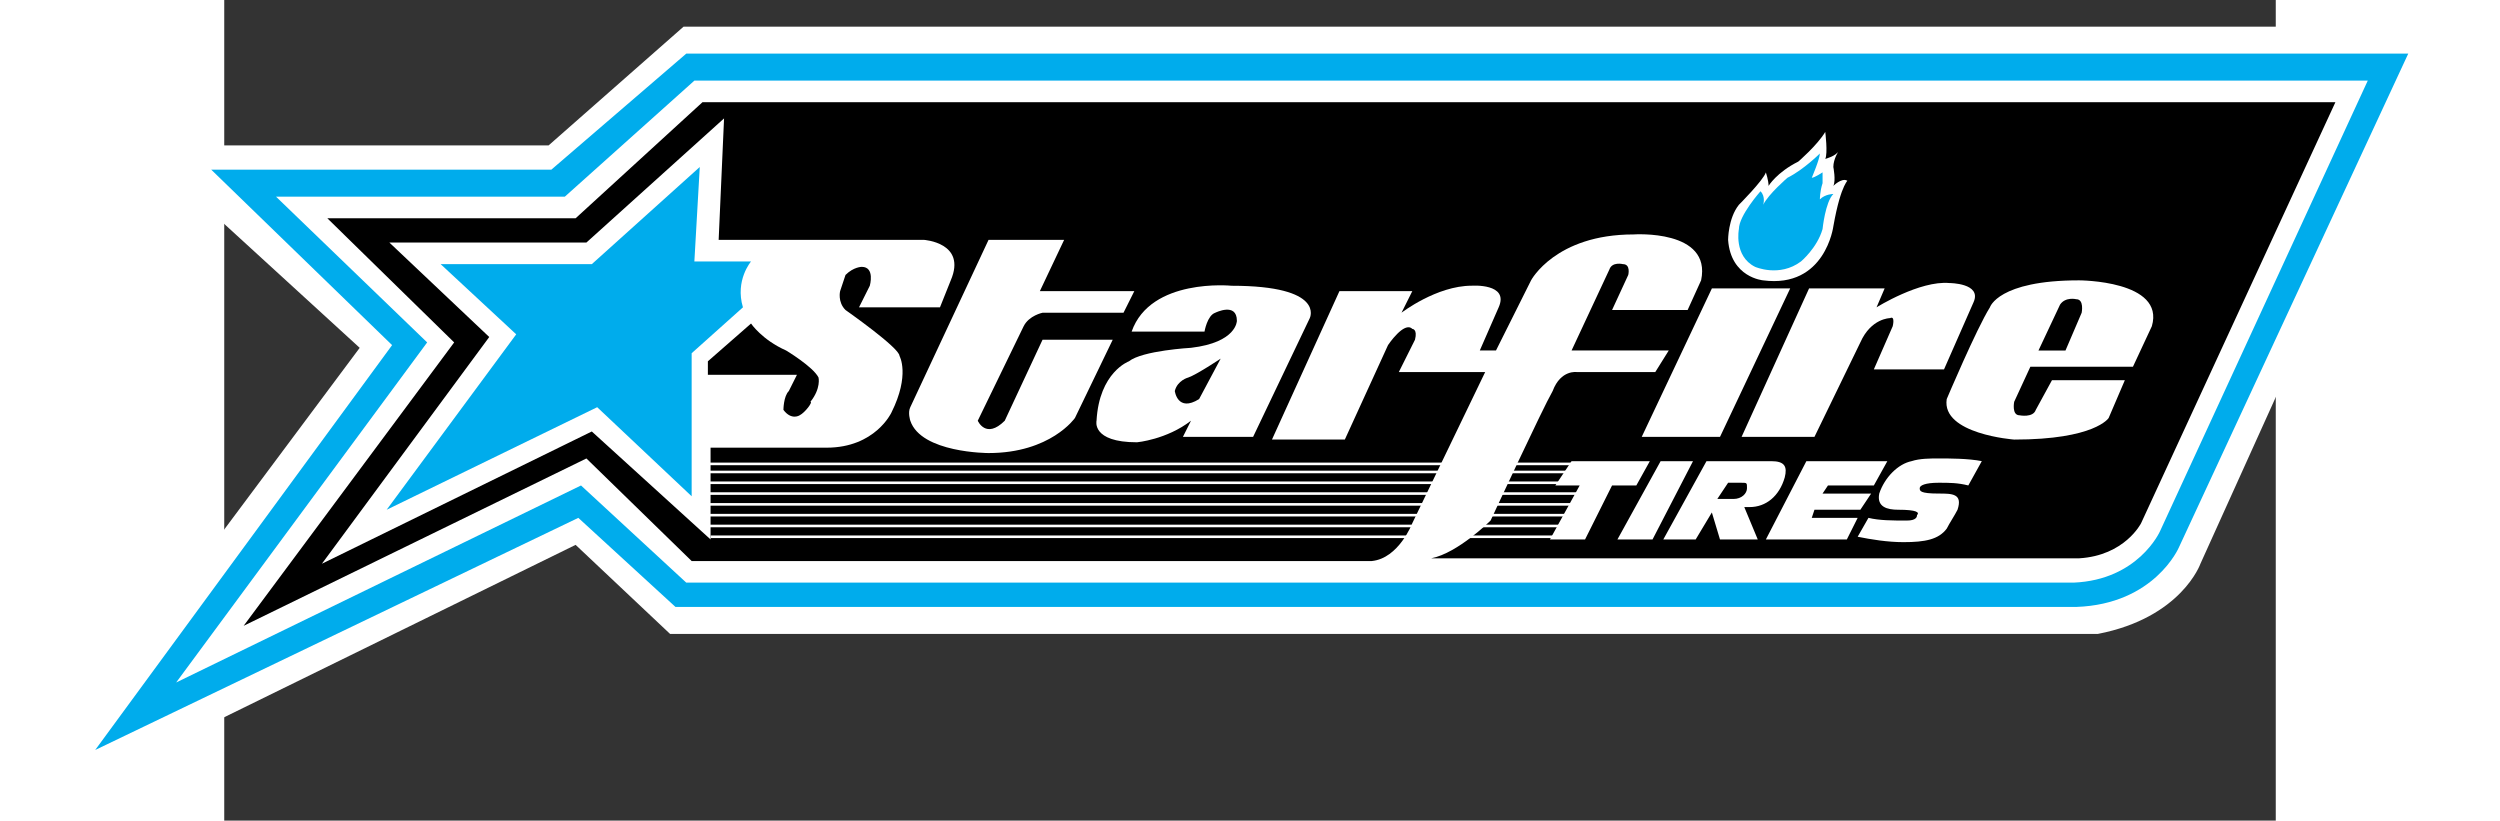 <svg xmlns="http://www.w3.org/2000/svg" width="655" height="215" viewBox="0 0 150 60">
    <rect x="0" y="0" width="150" height="60" fill="#333333" stroke="none"/>
    <g id="logo" transform="translate(-22 -67) scale(1)">
        <path id="contornoExterior" fill="#fff" d="M55.585 68.948h128.667l-17.76 39.271s-1.383 3.947-7.5 5.131H54.598l-6.907-6.512-34.596 16.971H8.504l23.4-31.377L15.722 77.63h29.996l9.867-8.682z"/>
        <path id="contorno_azul" fill="#00acec" d="M55.782 70.921h125.905l-16.775 36.114s-1.775 4.143-7.498 4.342H54.993l-7.104-6.514-35.324 16.973 21.708-29.602L21.05 79.407h24.865l9.867-8.486z"/>
        <path id="subContornoBlanco_rf" fill="#fff" d="M56.375 72.895h122.352l-15.195 32.957s-1.578 3.551-6.314 3.748H55.782l-7.696-7.104-29.602 14.406 18.353-24.866L25.786 81.38h21.116l9.473-8.485z"/>
        <path id="bg" d="M105.908 108.021H56.177l-7.696-7.5-25.062 12.236 15.393-20.721-9.275-9.078h18.156l9.275-8.486h119.393l-14.209 30.785s-1.186 2.369-4.539 2.566H110.25c1.975-.395 4.342-2.764 4.342-2.764s3.75-8.09 4.539-9.472c.592-1.578 1.775-1.381 1.775-1.381h5.725l.986-1.579h-7.105l2.764-5.92c.197-.592.986-.395.986-.395.592 0 .395.789.395.789l-1.184 2.565h5.525l.986-2.171c.789-3.75-4.934-3.354-4.934-3.354-5.723 0-7.498 3.354-7.498 3.354l-2.566 5.131h-1.184l1.381-3.157c.791-1.776-1.973-1.579-1.973-1.579-2.566 0-5.131 1.974-5.131 1.974l.789-1.579h-5.328l-4.934 10.854h5.328l3.158-6.907s1.184-1.776 1.775-1.184c0 0 .395 0 .197.79l-1.184 2.368h6.314l-5.328 11.05c.001.002-.985 2.568-2.958 2.765z"/>
        <path id="estrella_s" fill="#fff" d="M58.545 75.657l-.395 8.88h14.998s3.158.197 1.973 2.96l-.789 1.974h-5.92l.79-1.579s.395-1.381-.592-1.381c0 0-.592 0-1.184.592l-.395 1.184s-.197.789.395 1.381c0 0 3.947 2.763 3.947 3.355 0 0 .79 1.381-.592 4.145 0 0-1.184 2.564-4.736 2.564h-8.486v6.711l-8.683-7.895-19.734 9.67 12.235-16.577-7.302-6.907H48.48l10.065-9.077z"/>
        <path id="strellaAzul" fill="#00acec" d="M37.824 86.314h11.051l7.894-7.104-.395 6.907h4.144s-1.184 1.381-.592 3.354l-3.75 3.355v10.459l-6.907-6.512-15.393 7.498 9.472-12.827-5.524-5.13z"/>
        <path id="bg_s" d="M60.518 90.655s.79 1.184 2.566 1.973c0 0 1.973 1.185 2.368 1.974 0 0 .197.789-.592 1.776.197 0-.395.79-.789.987 0 0-.592.395-1.184-.395 0 0 0-.987.395-1.382l.592-1.184h-6.512v-.987l3.156-2.762z"/>
        <path id="ta" fill="#fff" d="M77.884 84.538h5.526l-1.776 3.75h6.907l-.79 1.579h-5.92s-.987.197-1.381.987l-3.355 6.907s.592 1.381 1.973 0l2.763-5.92h5.131L84.2 97.562s-1.776 2.564-6.315 2.564c0 0-4.933 0-5.723-2.367 0 0-.197-.592 0-.986l5.722-12.235zM88.344 91.247h5.329s.197-1.184.789-1.381c0 0 1.579-.79 1.579.592 0 0 0 1.579-3.355 1.973 0 0-3.552.197-4.539.987 0 0-2.171.79-2.368 4.342 0 0-.395 1.578 2.96 1.578 0 0 2.171-.197 3.947-1.578l-.592 1.184h5.131l4.145-8.683s1.184-2.368-5.724-2.368c-.001-.001-5.921-.593-7.302 3.354z"/>
        <path id="bg_a" d="M94.856 93.221s-1.776 1.184-2.368 1.381c0 0-.789.197-.986.986 0 0 .197 1.58 1.776.592l1.578-2.959z"/>
        <path id="ire" fill="#fff" d="M130.771 88.089h5.725l-5.131 10.854h-5.724l5.13-10.854zM137.877 88.089h5.525l-.592 1.382s3.156-1.974 5.328-1.776c0 0 2.367 0 1.775 1.381l-2.17 4.934h-5.131l1.381-3.158s.197-.79-.197-.592c0 0-1.381 0-2.17 1.776l-3.355 6.907h-5.328l4.934-10.854zM157.611 87.498s6.314 0 5.328 3.355l-1.381 2.96h-7.5l-1.184 2.565s-.197.987.395.987c0 0 .986.197 1.184-.395l1.184-2.171h5.328l-1.184 2.763s-.986 1.578-6.906 1.578c0 0-5.328-.395-4.934-2.96 0 0 2.17-5.131 3.158-6.709.001 0 .592-1.973 6.512-1.973z"/>
        <path id="bg_e" d="M154.65 92.628h1.975l1.184-2.763s.197-.987-.395-.987c0 0-.789-.197-1.186.395l-1.578 3.355z"/>
        <path id="contornoFuego" fill="#fff" d="M134.916 80.591s.592-.987 2.172-1.776c0 0 1.381-1.184 1.973-2.17 0 0 .197 1.578 0 1.973 0 0 .789-.197.986-.592 0 0-.395.592-.395 1.185 0 0 .197.986 0 1.381 0 0 .592-.592.986-.395.197 0-.395 0-.986 3.355 0 0-.592 4.539-5.131 3.947 0 0-2.367-.197-2.564-2.96 0 0 0-1.579.789-2.565 0 0 1.775-1.776 1.973-2.368 0-.002.197.59.197.985z"/>
        <path id="fuegoAzul" fill="#00acec" d="M138.666 78.222s-1.184 1.185-2.369 1.776c0 0-1.381 1.184-1.775 1.974 0 0 .197-.592-.197-.987 0 0-1.578 1.776-1.578 2.763 0 0-.395 1.974 1.184 2.763 0 0 1.775.789 3.355-.395 0 0 1.184-.987 1.578-2.369 0 0 .197-1.973.789-2.565 0 0-.592 0-.986.395 0 0 0-.592.197-1.185v-.789s-.592.395-.789.395c-.001.001.591-1.381.591-1.776z"/>
        <path id="rayasFinas" fill="none" stroke="#fff" stroke-width=".191" stroke-miterlimit="2.613" d="M121.498 100.918H56.966m64.729.592H57.164m64.926.789H56.966m65.321.789H56.966m65.716.789H56.966m64.729.789H57.164m64.334.789H57.361m63.346.791H57.558"/>
        <path id="tires" fill="#fff" d="M121.104 102.496h-1.778l1.184-1.777h5.724l-.988 1.777h-1.775l-1.973 3.947h-2.566l2.172-3.947zM127.023 100.719h2.368l-2.959 5.724h-2.567l3.158-5.724zM130.377 100.719h4.736c.986 0 1.184.396.986 1.186-.395 1.381-1.381 2.17-2.564 2.17h-.395l.986 2.369h-2.762l-.594-1.975-1.184 1.975h-2.367l3.158-5.725zm.791 2.763h1.184c.592 0 .986-.395.986-.789s0-.395-.395-.395h-.986l-.789 1.184zM137.68 100.719h5.92l-.987 1.777h-3.355l-.395.592h3.553l-.789 1.183h-3.356l-.197.592h3.356l-.791 1.58h-5.92l2.961-5.724zM142.219 104.863c.789.197 1.775.197 2.762.197.197 0 .789 0 .789-.395.197-.197 0-.395-1.381-.395-.789 0-1.578-.197-1.381-1.184.395-1.184 1.381-2.17 2.367-2.369.592-.197 1.383-.197 1.975-.197.789 0 2.17 0 3.156.197l-.986 1.777c-.789-.197-1.381-.197-2.17-.197-.986 0-1.383.197-1.383.395s0 .395 1.383.395c.986 0 1.775 0 1.381 1.184-.197.395-.592.986-.789 1.381-.592.791-1.578.988-3.158.988-1.184 0-2.367-.197-3.354-.395l.789-1.382z"/>
    </g>
</svg>

